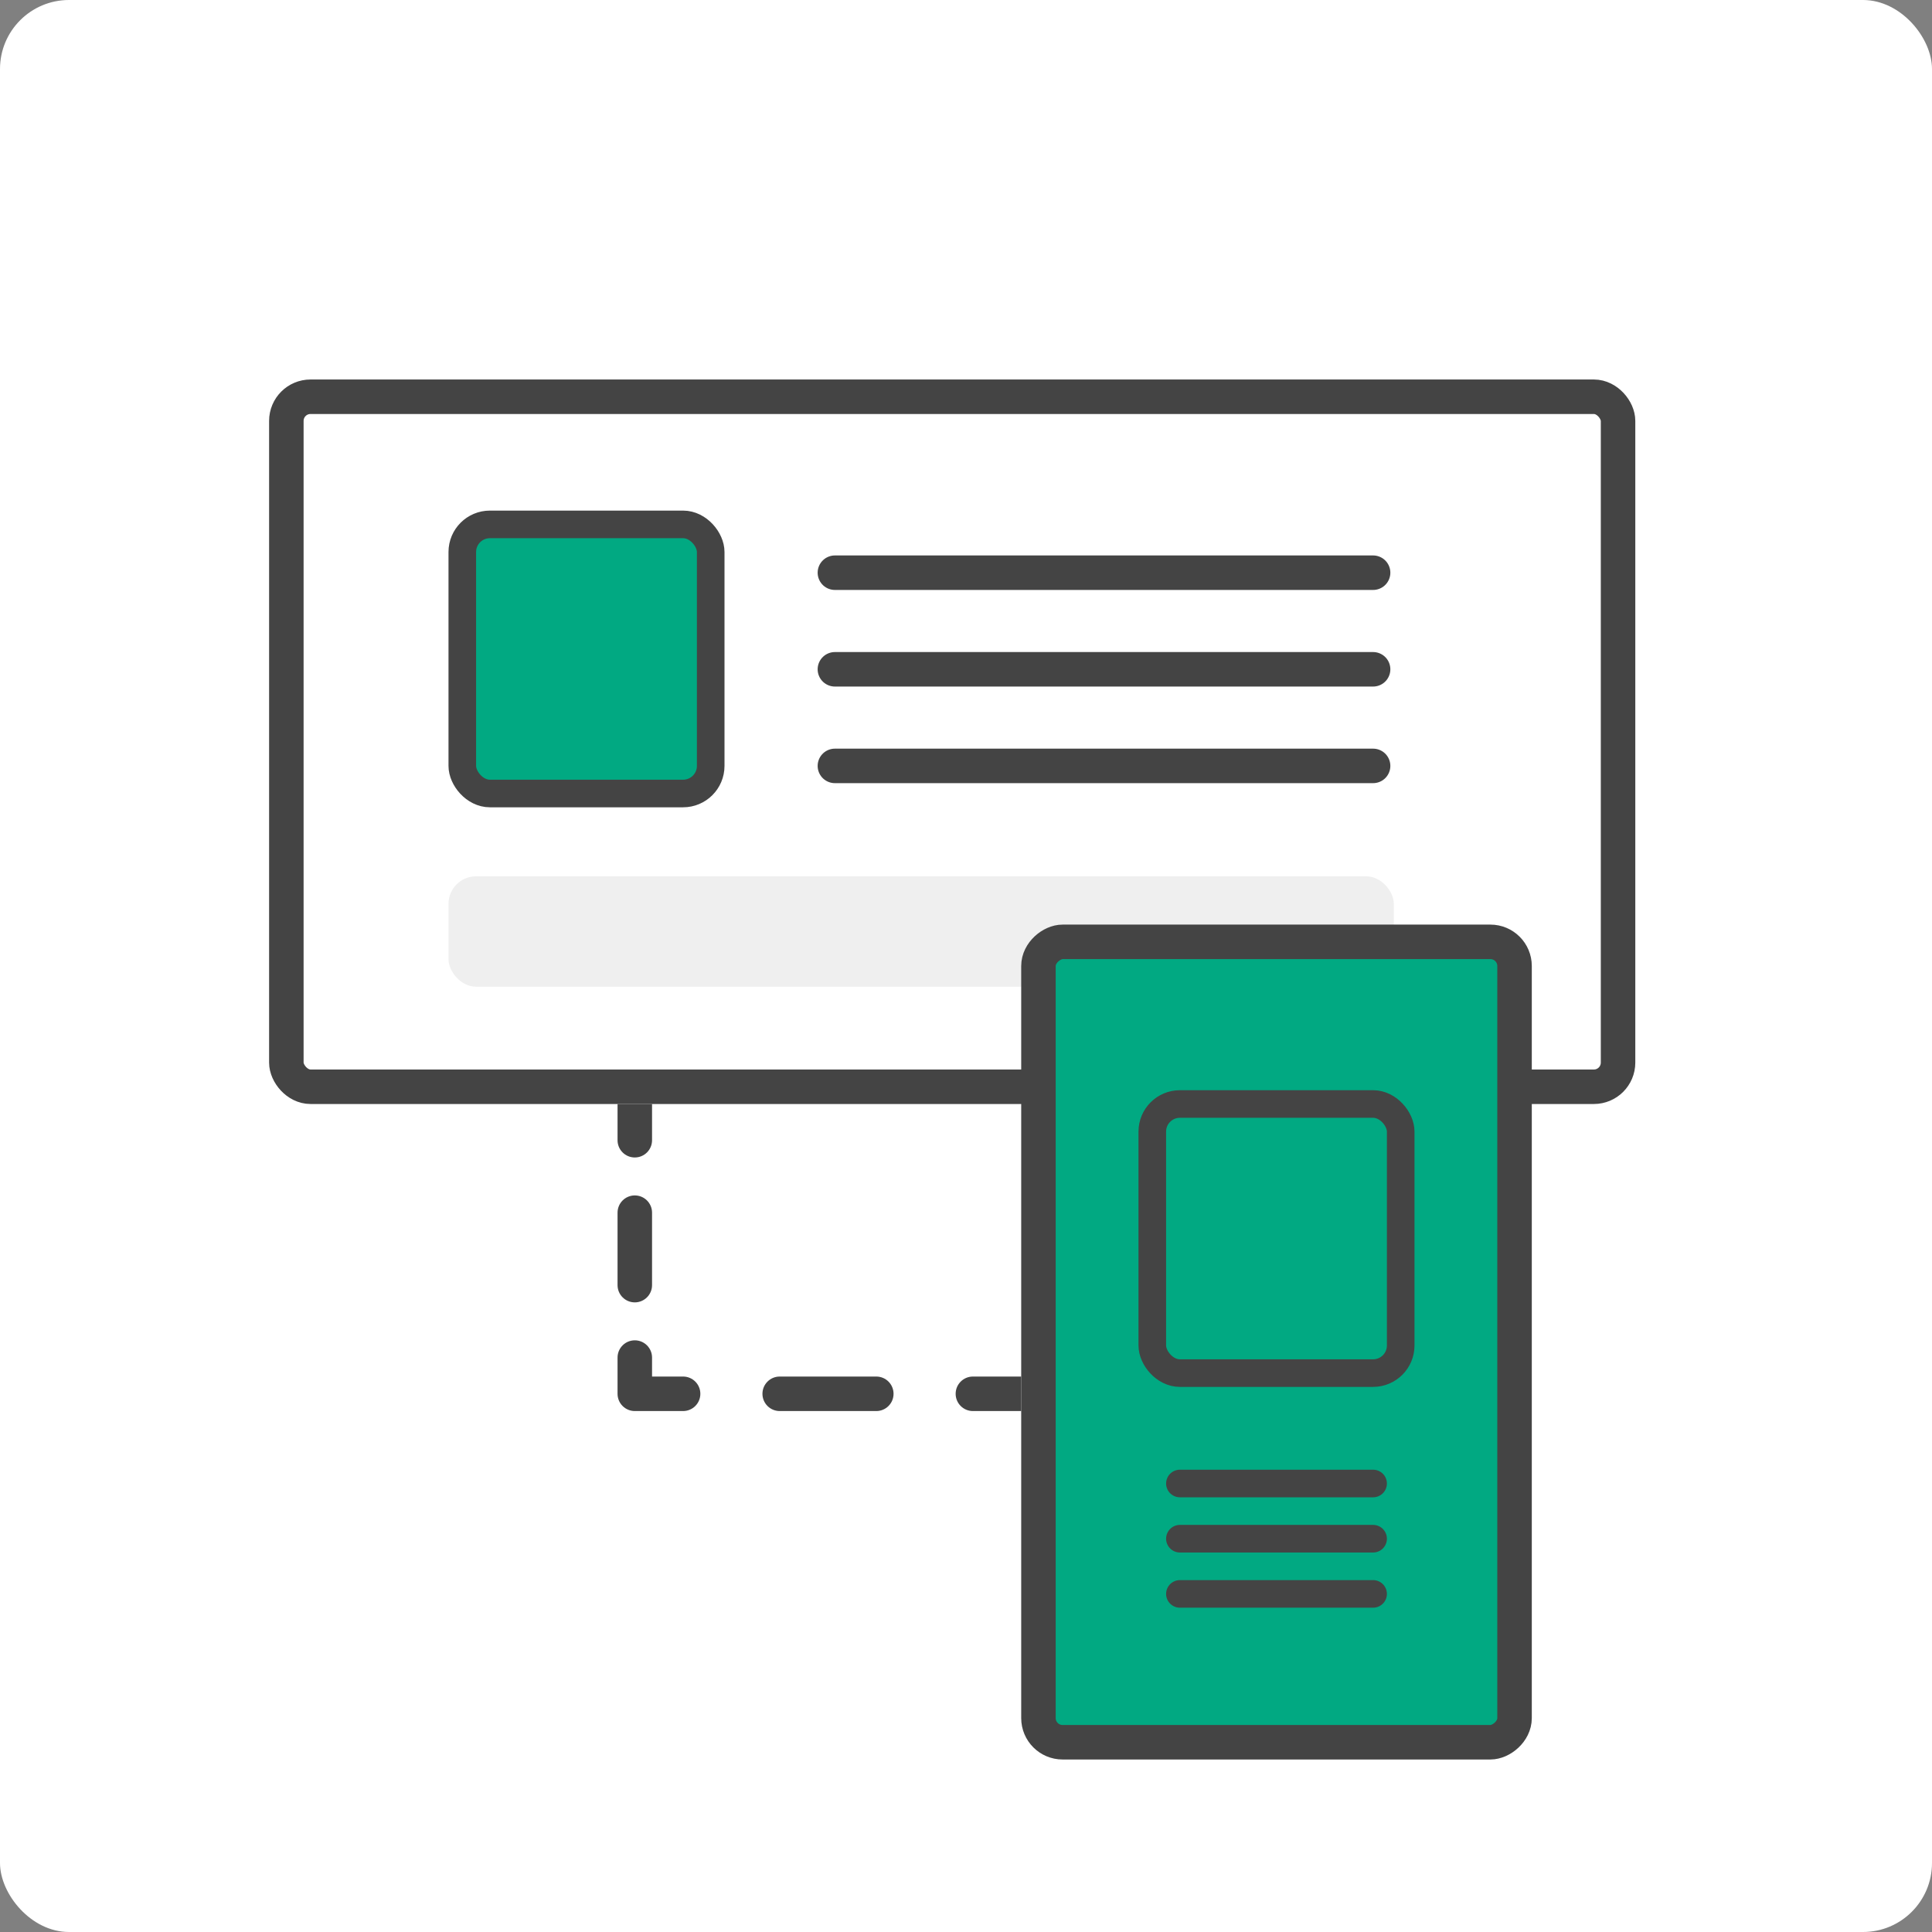 <svg width="280" height="280" viewBox="0 0 280 280" fill="none" xmlns="http://www.w3.org/2000/svg">
<rect x="0" y="0" width="280" height="280" fill="#808080" stroke="none"/>
<rect width="280" height="280" rx="10" fill="white"/>
<path d="M121 83H199" stroke="#444444" stroke-width="5" stroke-linecap="round"/>
<rect x="65" y="127" width="137" height="16" rx="4" fill="#EFEFEF"/>
<path d="M121 111H199" stroke="#444444" stroke-width="5" stroke-linecap="round"/>
<path d="M121 97H199" stroke="#444444" stroke-width="5" stroke-linecap="round"/>
<rect x="41.5" y="57.5" width="193" height="100" rx="3.5" stroke="#444444" stroke-width="5"/>
<rect x="150.5" y="252.5" width="116" height="69" rx="3.5" transform="rotate(-90 150.5 252.5)" fill="#01A982" stroke="#444444" stroke-width="5"/>
<rect x="67" y="76" width="36" height="39" rx="4" fill="#01A982" stroke="#444444" stroke-width="4"/>
<rect x="167" y="160" width="36" height="39" rx="4" fill="#01A982" stroke="#444444" stroke-width="4"/>
<path d="M171 215H199" stroke="#444444" stroke-width="4" stroke-linecap="round"/>
<path d="M171 231H199" stroke="#444444" stroke-width="4" stroke-linecap="round"/>
<path d="M171 223H199" stroke="#444444" stroke-width="4" stroke-linecap="round"/>
<path d="M92 202H89.5C89.5 203.381 90.619 204.5 92 204.5V202ZM89.5 165.25C89.5 166.631 90.619 167.75 92 167.75C93.381 167.75 94.5 166.631 94.5 165.25H89.5ZM94.5 175.75C94.5 174.369 93.381 173.25 92 173.25C90.619 173.25 89.5 174.369 89.5 175.75H94.5ZM89.5 186.25C89.5 187.631 90.619 188.75 92 188.75C93.381 188.75 94.5 187.631 94.5 186.25H89.5ZM94.5 196.75C94.5 195.369 93.381 194.25 92 194.25C90.619 194.25 89.5 195.369 89.5 196.75H94.5ZM99 204.5C100.381 204.5 101.5 203.381 101.5 202C101.5 200.619 100.381 199.5 99 199.5V204.5ZM113 199.5C111.619 199.5 110.5 200.619 110.5 202C110.5 203.381 111.619 204.5 113 204.5V199.5ZM127 204.5C128.381 204.5 129.5 203.381 129.5 202C129.5 200.619 128.381 199.5 127 199.5V204.5ZM141 199.5C139.619 199.5 138.5 200.619 138.5 202C138.5 203.381 139.619 204.5 141 204.5V199.5ZM89.5 160V165.25H94.5V160H89.5ZM89.5 175.75V186.25H94.5V175.75H89.5ZM89.5 196.75V202H94.5V196.75H89.5ZM92 204.5H99V199.5H92V204.5ZM113 204.5H127V199.5H113V204.5ZM141 204.5H148V199.5H141V204.5Z" fill="#444444"/>
</svg>
